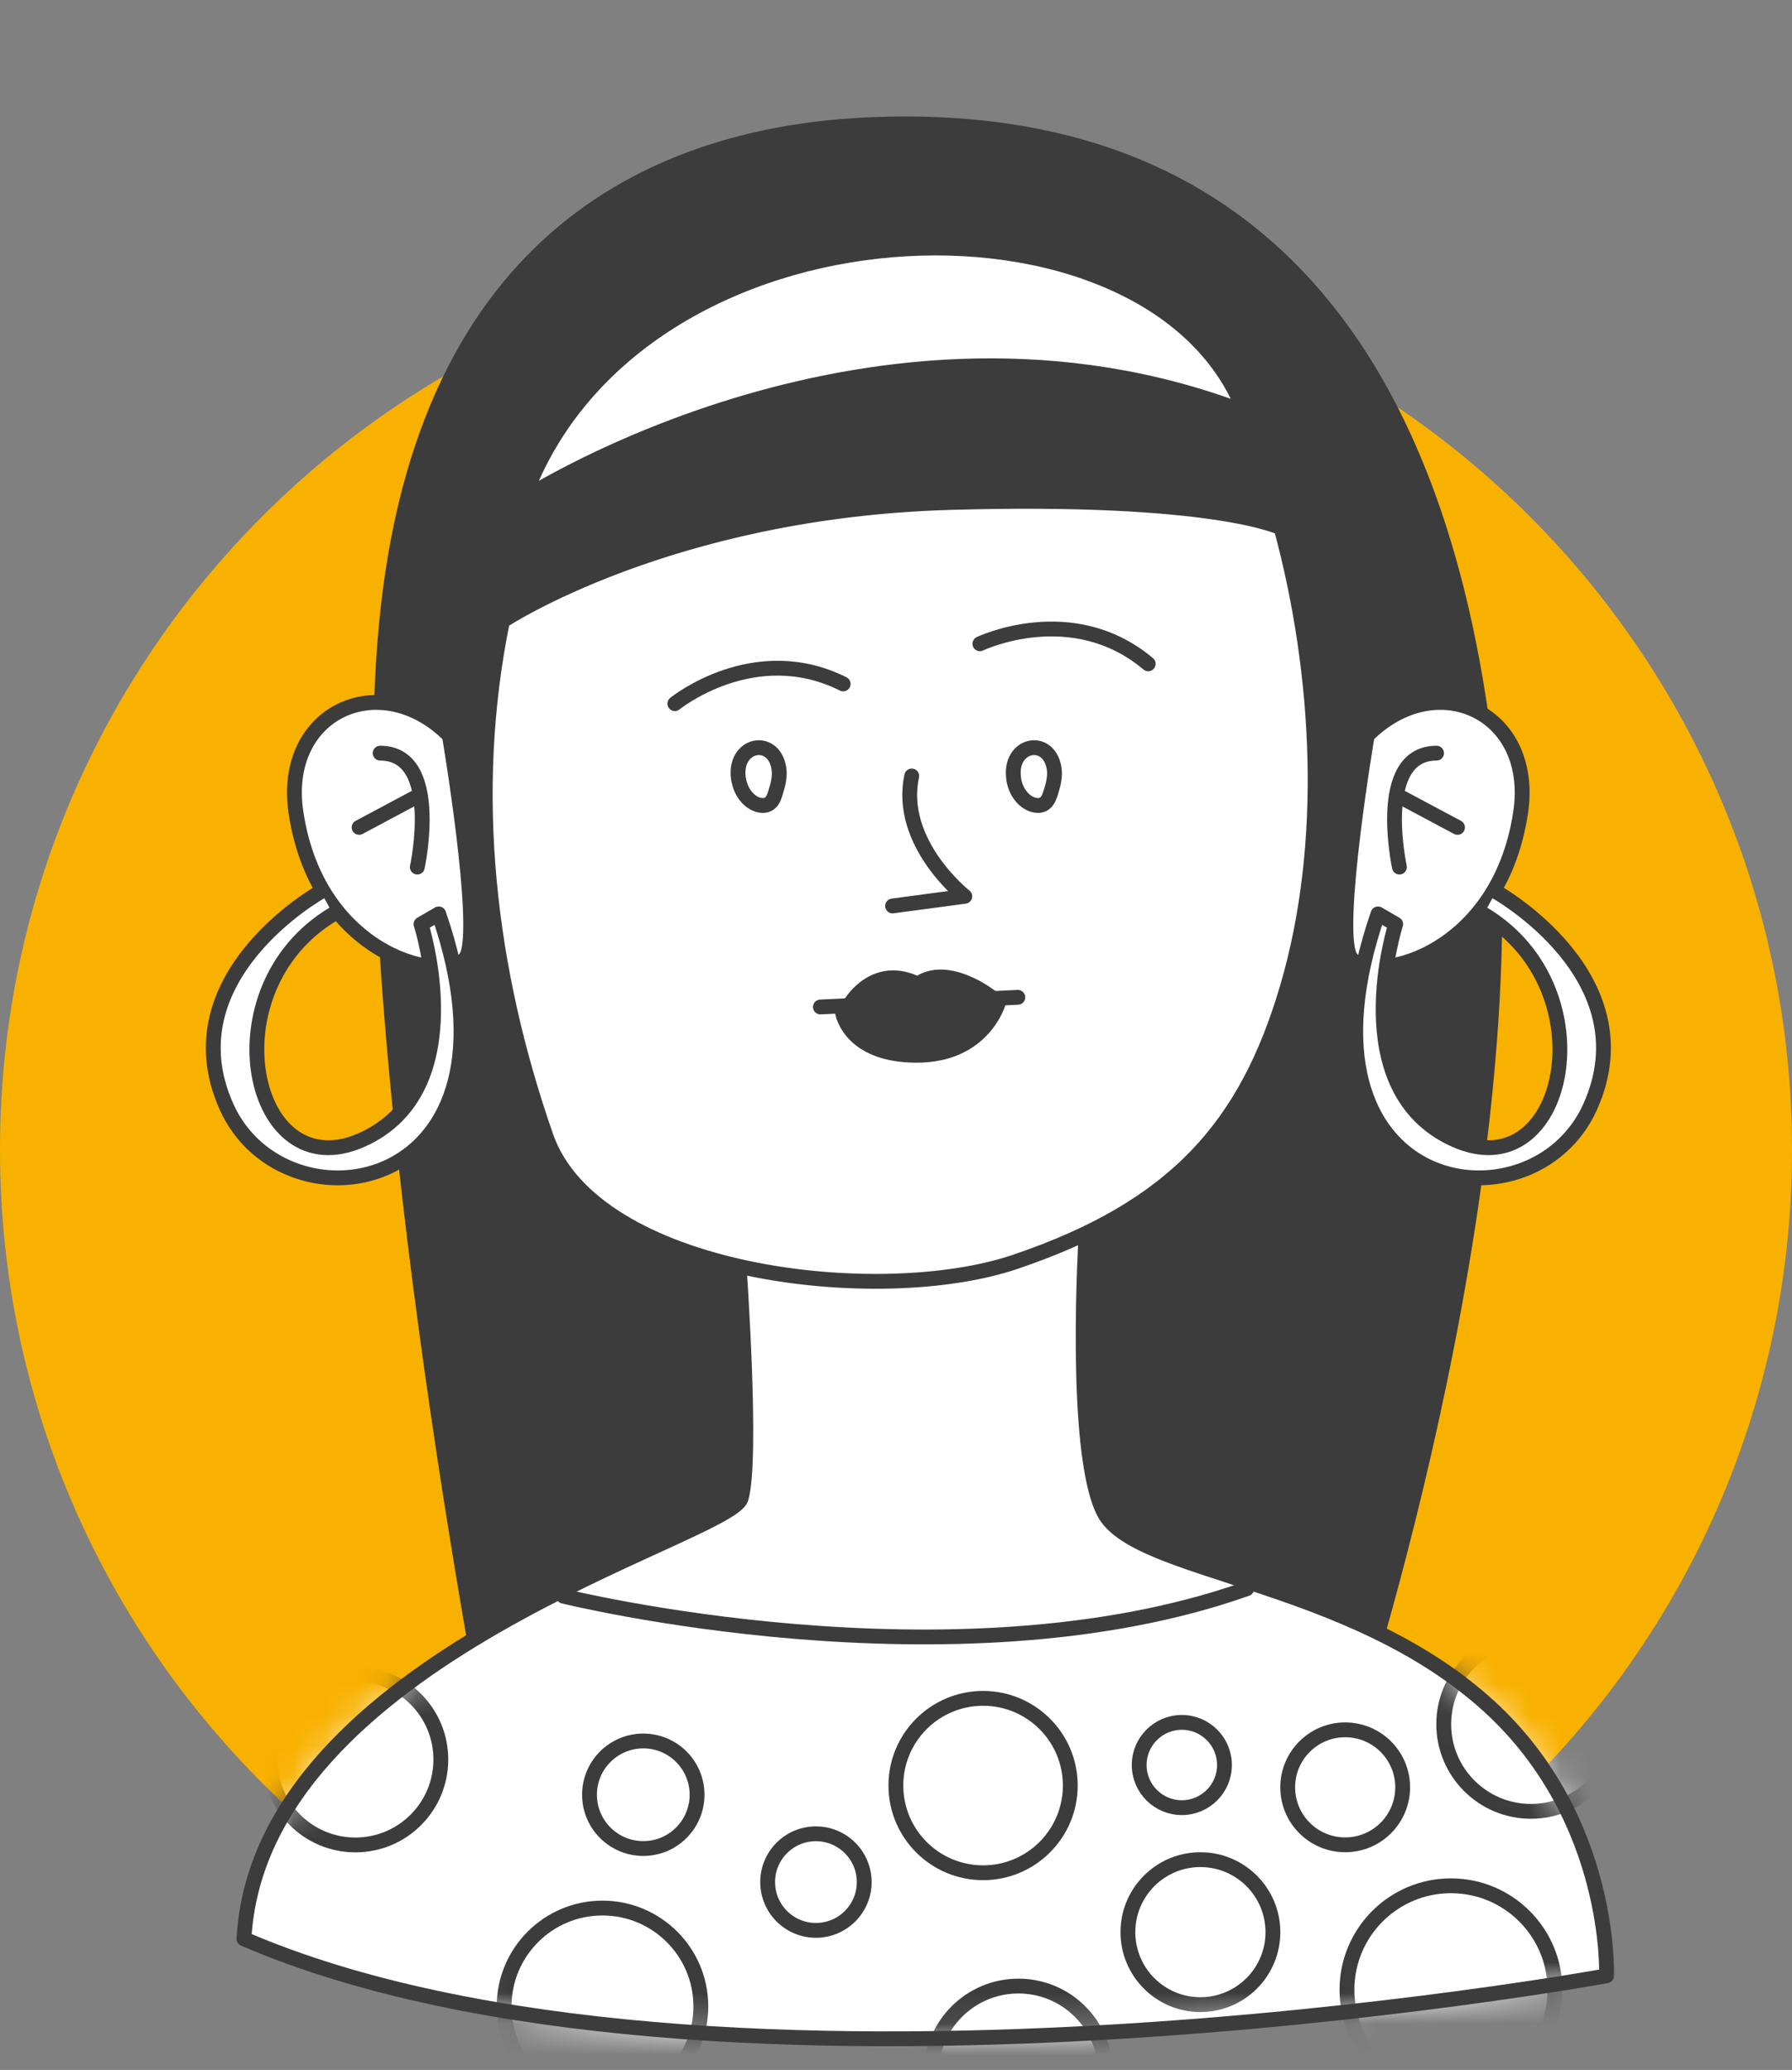 <svg width="58" height="67" viewBox="0 0 58 67" fill="none" xmlns="http://www.w3.org/2000/svg">
<rect x="0" y="0" width="58" height="67" fill="#808080" stroke="none"/>
<path d="M58 37.214C58 53.232 45.014 66.214 29 66.214C12.986 66.214 0 53.228 0 37.214C0 21.2 12.982 8.214 29 8.214C45.018 8.214 58 21.2 58 37.214Z" fill="#F9B100"/>
<path d="M28.177 4.034C21.859 4.303 13.969 7.193 12.565 19.646C11.161 32.099 16.075 57.011 16.075 57.011L43.438 56.66C43.438 56.66 49.578 38.59 48.174 25.084C46.77 11.578 40.63 3.51 28.177 4.034Z" fill="#3C3C3C" stroke="#3C3C3C" stroke-width="0.48" stroke-linecap="round" stroke-linejoin="round"/>
<path d="M23.922 40.994C23.922 40.994 24.365 47.24 23.985 48.5C23.605 49.759 8.401 53.611 7.896 62.756C22.975 69.257 51.997 63.953 51.997 63.953C51.997 63.953 52.204 58.905 48.213 55.245C43.669 51.082 36.731 50.957 35.721 48.937C34.712 46.918 35.154 39.917 35.154 39.917" fill="white"/>
<mask id="mask0_1621_4116" style="mask-type:luminance" maskUnits="userSpaceOnUse" x="7" y="39" width="45" height="27">
<path d="M23.922 40.994C23.922 40.994 24.365 47.24 23.985 48.5C23.605 49.759 8.401 53.611 7.896 62.756C22.975 69.257 51.997 63.953 51.997 63.953C51.997 63.953 52.204 58.905 48.213 55.245C43.669 51.082 36.731 50.957 35.721 48.937C34.712 46.918 35.154 39.917 35.154 39.917" fill="white"/>
</mask>
<g mask="url(#mask0_1621_4116)">
<path d="M11.503 59.717C13.03 59.717 14.268 58.479 14.268 56.952C14.268 55.425 13.03 54.188 11.503 54.188C9.976 54.188 8.738 55.425 8.738 56.952C8.738 58.479 9.976 59.717 11.503 59.717Z" fill="white" stroke="#3C3C3C" stroke-width="0.48" stroke-linecap="round" stroke-linejoin="round"/>
<path d="M19.499 68.126C21.257 68.126 22.683 66.701 22.683 64.943C22.683 63.185 21.257 61.76 19.499 61.76C17.741 61.76 16.316 63.185 16.316 64.943C16.316 66.701 17.741 68.126 19.499 68.126Z" fill="white" stroke="#3C3C3C" stroke-width="0.48" stroke-linecap="round" stroke-linejoin="round"/>
<path d="M26.408 62.482C27.271 62.482 27.971 61.782 27.971 60.919C27.971 60.056 27.271 59.356 26.408 59.356C25.545 59.356 24.846 60.056 24.846 60.919C24.846 61.782 25.545 62.482 26.408 62.482Z" fill="white" stroke="#3C3C3C" stroke-width="0.48" stroke-linecap="round" stroke-linejoin="round"/>
<path d="M20.821 59.833C21.782 59.833 22.561 59.053 22.561 58.092C22.561 57.131 21.782 56.352 20.821 56.352C19.859 56.352 19.08 57.131 19.08 58.092C19.08 59.053 19.859 59.833 20.821 59.833Z" fill="white" stroke="#3C3C3C" stroke-width="0.48" stroke-linecap="round" stroke-linejoin="round"/>
<path d="M32.963 69.93C34.522 69.93 35.785 68.666 35.785 67.108C35.785 65.549 34.522 64.285 32.963 64.285C31.404 64.285 30.141 65.549 30.141 67.108C30.141 68.666 31.404 69.93 32.963 69.93Z" fill="white" stroke="#3C3C3C" stroke-width="0.48" stroke-linecap="round" stroke-linejoin="round"/>
<path d="M38.251 58.51C39.013 58.51 39.631 57.892 39.631 57.13C39.631 56.368 39.013 55.75 38.251 55.75C37.489 55.75 36.871 56.368 36.871 57.13C36.871 57.892 37.489 58.51 38.251 58.51Z" fill="white" stroke="#3C3C3C" stroke-width="0.48" stroke-linecap="round" stroke-linejoin="round"/>
<path d="M46.961 67.77C48.82 67.77 50.327 66.264 50.327 64.405C50.327 62.546 48.82 61.039 46.961 61.039C45.103 61.039 43.596 62.546 43.596 64.405C43.596 66.264 45.103 67.77 46.961 67.77Z" fill="white" stroke="#3C3C3C" stroke-width="0.48" stroke-linecap="round" stroke-linejoin="round"/>
<path d="M49.551 58.63C51.11 58.63 52.373 57.367 52.373 55.808C52.373 54.249 51.11 52.985 49.551 52.985C47.992 52.985 46.728 54.249 46.728 55.808C46.728 57.367 47.992 58.63 49.551 58.63Z" fill="white" stroke="#3C3C3C" stroke-width="0.48" stroke-linecap="round" stroke-linejoin="round"/>
<path d="M43.538 59.713C44.566 59.713 45.399 58.88 45.399 57.852C45.399 56.824 44.566 55.991 43.538 55.991C42.511 55.991 41.678 56.824 41.678 57.852C41.678 58.88 42.511 59.713 43.538 59.713Z" fill="white" stroke="#3C3C3C" stroke-width="0.48" stroke-linecap="round" stroke-linejoin="round"/>
<path d="M38.852 64.886C40.148 64.886 41.199 63.836 41.199 62.54C41.199 61.244 40.148 60.193 38.852 60.193C37.556 60.193 36.506 61.244 36.506 62.54C36.506 63.836 37.556 64.886 38.852 64.886Z" fill="white" stroke="#3C3C3C" stroke-width="0.48" stroke-linecap="round" stroke-linejoin="round"/>
<path d="M31.819 60.617C33.377 60.617 34.641 59.353 34.641 57.794C34.641 56.235 33.377 54.972 31.819 54.972C30.26 54.972 28.996 56.235 28.996 57.794C28.996 59.353 30.26 60.617 31.819 60.617Z" fill="white" stroke="#3C3C3C" stroke-width="0.48" stroke-linecap="round" stroke-linejoin="round"/>
</g>
<path d="M23.922 40.994C23.922 40.994 24.365 47.24 23.985 48.5C23.605 49.759 8.401 53.611 7.896 62.756C22.975 69.257 51.997 63.953 51.997 63.953C51.997 63.953 52.204 58.905 48.213 55.245C43.669 51.082 36.731 50.957 35.721 48.937C34.712 46.918 35.154 39.917 35.154 39.917" stroke="#3C3C3C" stroke-width="0.48" stroke-linecap="round" stroke-linejoin="round"/>
<path d="M41.463 17.083C42.737 21.785 43.04 27.305 41.66 31.979C40.343 36.445 38.039 39.085 32.87 40.84C28.461 42.34 19.23 41.254 17.672 36.782C15.797 31.401 15.123 25.685 16.263 20.102C16.263 20.102 21.648 16.53 30.736 16.265C39.318 16.015 41.463 17.087 41.463 17.087V17.083Z" fill="white" stroke="#3C3C3C" stroke-width="0.48" stroke-linecap="round" stroke-linejoin="round"/>
<path d="M23.909 25.232C23.967 25.607 24.207 25.944 24.524 26.045C24.664 26.088 24.827 26.088 24.938 25.978C25.024 25.896 25.068 25.771 25.102 25.651C25.183 25.396 25.255 25.122 25.207 24.852C25.024 23.809 23.721 24.078 23.904 25.227L23.909 25.232Z" fill="white" stroke="#3C3C3C" stroke-width="0.48" stroke-linecap="round" stroke-linejoin="round"/>
<path d="M32.812 25.232C32.87 25.607 33.111 25.944 33.428 26.045C33.567 26.088 33.731 26.088 33.841 25.978C33.928 25.896 33.971 25.771 34.01 25.651C34.091 25.396 34.163 25.122 34.115 24.852C33.933 23.809 32.63 24.078 32.812 25.227V25.232Z" fill="white" stroke="#3C3C3C" stroke-width="0.48" stroke-linecap="round" stroke-linejoin="round"/>
<path d="M16.949 16.136C16.949 16.136 28.349 8.769 40.279 13.328C37.297 5.61 20.632 6.134 16.949 16.136Z" fill="white" stroke="#3C3C3C" stroke-width="0.48" stroke-linecap="round" stroke-linejoin="round"/>
<path d="M28.889 29.324L31.226 29.012C31.226 29.012 29.043 27.295 29.509 25.117" fill="white"/>
<path d="M28.889 29.324L31.226 29.012C31.226 29.012 29.043 27.295 29.509 25.117" stroke="#3C3C3C" stroke-width="0.48" stroke-linecap="round" stroke-linejoin="round"/>
<path d="M26.553 32.594L32.943 32.281" stroke="#3C3C3C" stroke-width="0.48" stroke-linecap="round" stroke-linejoin="round"/>
<path d="M27.27 32.777C27.27 32.777 27.486 34.157 29.669 34.157C31.852 34.157 32.318 32.44 32.318 32.44" fill="#3C3C3C"/>
<path d="M27.27 32.777C27.27 32.777 27.486 34.157 29.669 34.157C31.852 34.157 32.318 32.44 32.318 32.44" stroke="#3C3C3C" stroke-width="0.48" stroke-linecap="round" stroke-linejoin="round"/>
<path d="M27.529 32.479C27.529 32.479 28.303 31.152 29.703 31.854C30.659 31.157 32.059 32.258 32.059 32.258" fill="#3C3C3C"/>
<path d="M27.529 32.479C27.529 32.479 28.303 31.152 29.703 31.854C30.659 31.157 32.059 32.258 32.059 32.258" stroke="#3C3C3C" stroke-width="0.48" stroke-linecap="round" stroke-linejoin="round"/>
<path d="M14.545 23.815C14.545 23.815 15.589 29.984 15.108 30.945C14.627 31.907 10.3 31.104 9.579 26.296C9.093 23.046 12.305 21.57 14.545 23.81V23.815Z" fill="white" stroke="#3C3C3C" stroke-width="0.48" stroke-linecap="round" stroke-linejoin="round"/>
<path d="M13.507 28.066C13.507 28.066 14.31 24.378 12.305 24.378L13.507 28.066Z" fill="white"/>
<path d="M13.507 28.066C13.507 28.066 14.31 24.378 12.305 24.378" stroke="#3C3C3C" stroke-width="0.48" stroke-linecap="round" stroke-linejoin="round"/>
<path d="M10.382 28.864C10.382 28.864 5.444 31.619 7.333 35.827C9.223 40.034 17.363 38.755 14.199 29.581L13.627 29.913C13.627 29.913 15.344 35.254 11.728 36.889C8.112 38.524 6.727 32.014 10.781 29.59" fill="white"/>
<path d="M10.382 28.864C10.382 28.864 5.444 31.619 7.333 35.827C9.223 40.034 17.363 38.755 14.199 29.581L13.627 29.913C13.627 29.913 15.344 35.254 11.728 36.889C8.112 38.524 6.727 32.014 10.781 29.59" stroke="#3C3C3C" stroke-width="0.48" stroke-linecap="round" stroke-linejoin="round"/>
<path d="M13.426 25.819L11.623 26.781" stroke="#3C3C3C" stroke-width="0.48" stroke-linecap="round" stroke-linejoin="round"/>
<path d="M44.25 23.815C44.25 23.815 43.206 29.984 43.687 30.945C44.168 31.907 48.495 31.104 49.217 26.296C49.702 23.046 46.49 21.57 44.25 23.81V23.815Z" fill="white" stroke="#3C3C3C" stroke-width="0.48" stroke-linecap="round" stroke-linejoin="round"/>
<path d="M45.294 28.066C45.294 28.066 44.491 24.378 46.496 24.378L45.294 28.066Z" fill="white"/>
<path d="M45.294 28.066C45.294 28.066 44.491 24.378 46.496 24.378" stroke="#3C3C3C" stroke-width="0.48" stroke-linecap="round" stroke-linejoin="round"/>
<path d="M48.419 28.864C48.419 28.864 53.357 31.619 51.467 35.827C49.578 40.034 41.438 38.755 44.601 29.581L45.173 29.913C45.173 29.913 43.457 35.254 47.073 36.889C50.688 38.524 52.073 32.014 48.02 29.59" fill="white"/>
<path d="M48.419 28.864C48.419 28.864 53.357 31.619 51.467 35.827C49.578 40.034 41.438 38.755 44.601 29.581L45.173 29.913C45.173 29.913 43.457 35.254 47.073 36.889C50.688 38.524 52.073 32.014 48.02 29.59" stroke="#3C3C3C" stroke-width="0.48" stroke-linecap="round" stroke-linejoin="round"/>
<path d="M45.371 25.819L47.174 26.781" stroke="#3C3C3C" stroke-width="0.48" stroke-linecap="round" stroke-linejoin="round"/>
<path d="M18.234 51.664C18.234 51.664 30.856 54.79 40.352 51.424" stroke="#3C3C3C" stroke-width="0.48" stroke-linecap="round" stroke-linejoin="round"/>
<path d="M21.842 22.776C21.842 22.776 24.405 20.694 27.29 22.137L21.842 22.776Z" fill="white"/>
<path d="M21.842 22.776C21.842 22.776 24.405 20.694 27.29 22.137" stroke="#3C3C3C" stroke-width="0.48" stroke-linecap="round" stroke-linejoin="round"/>
<path d="M31.715 20.838C31.715 20.838 34.696 19.41 37.163 21.487L31.715 20.838Z" fill="white"/>
<path d="M31.715 20.838C31.715 20.838 34.696 19.41 37.163 21.487" stroke="#3C3C3C" stroke-width="0.48" stroke-linecap="round" stroke-linejoin="round"/>
</svg>
